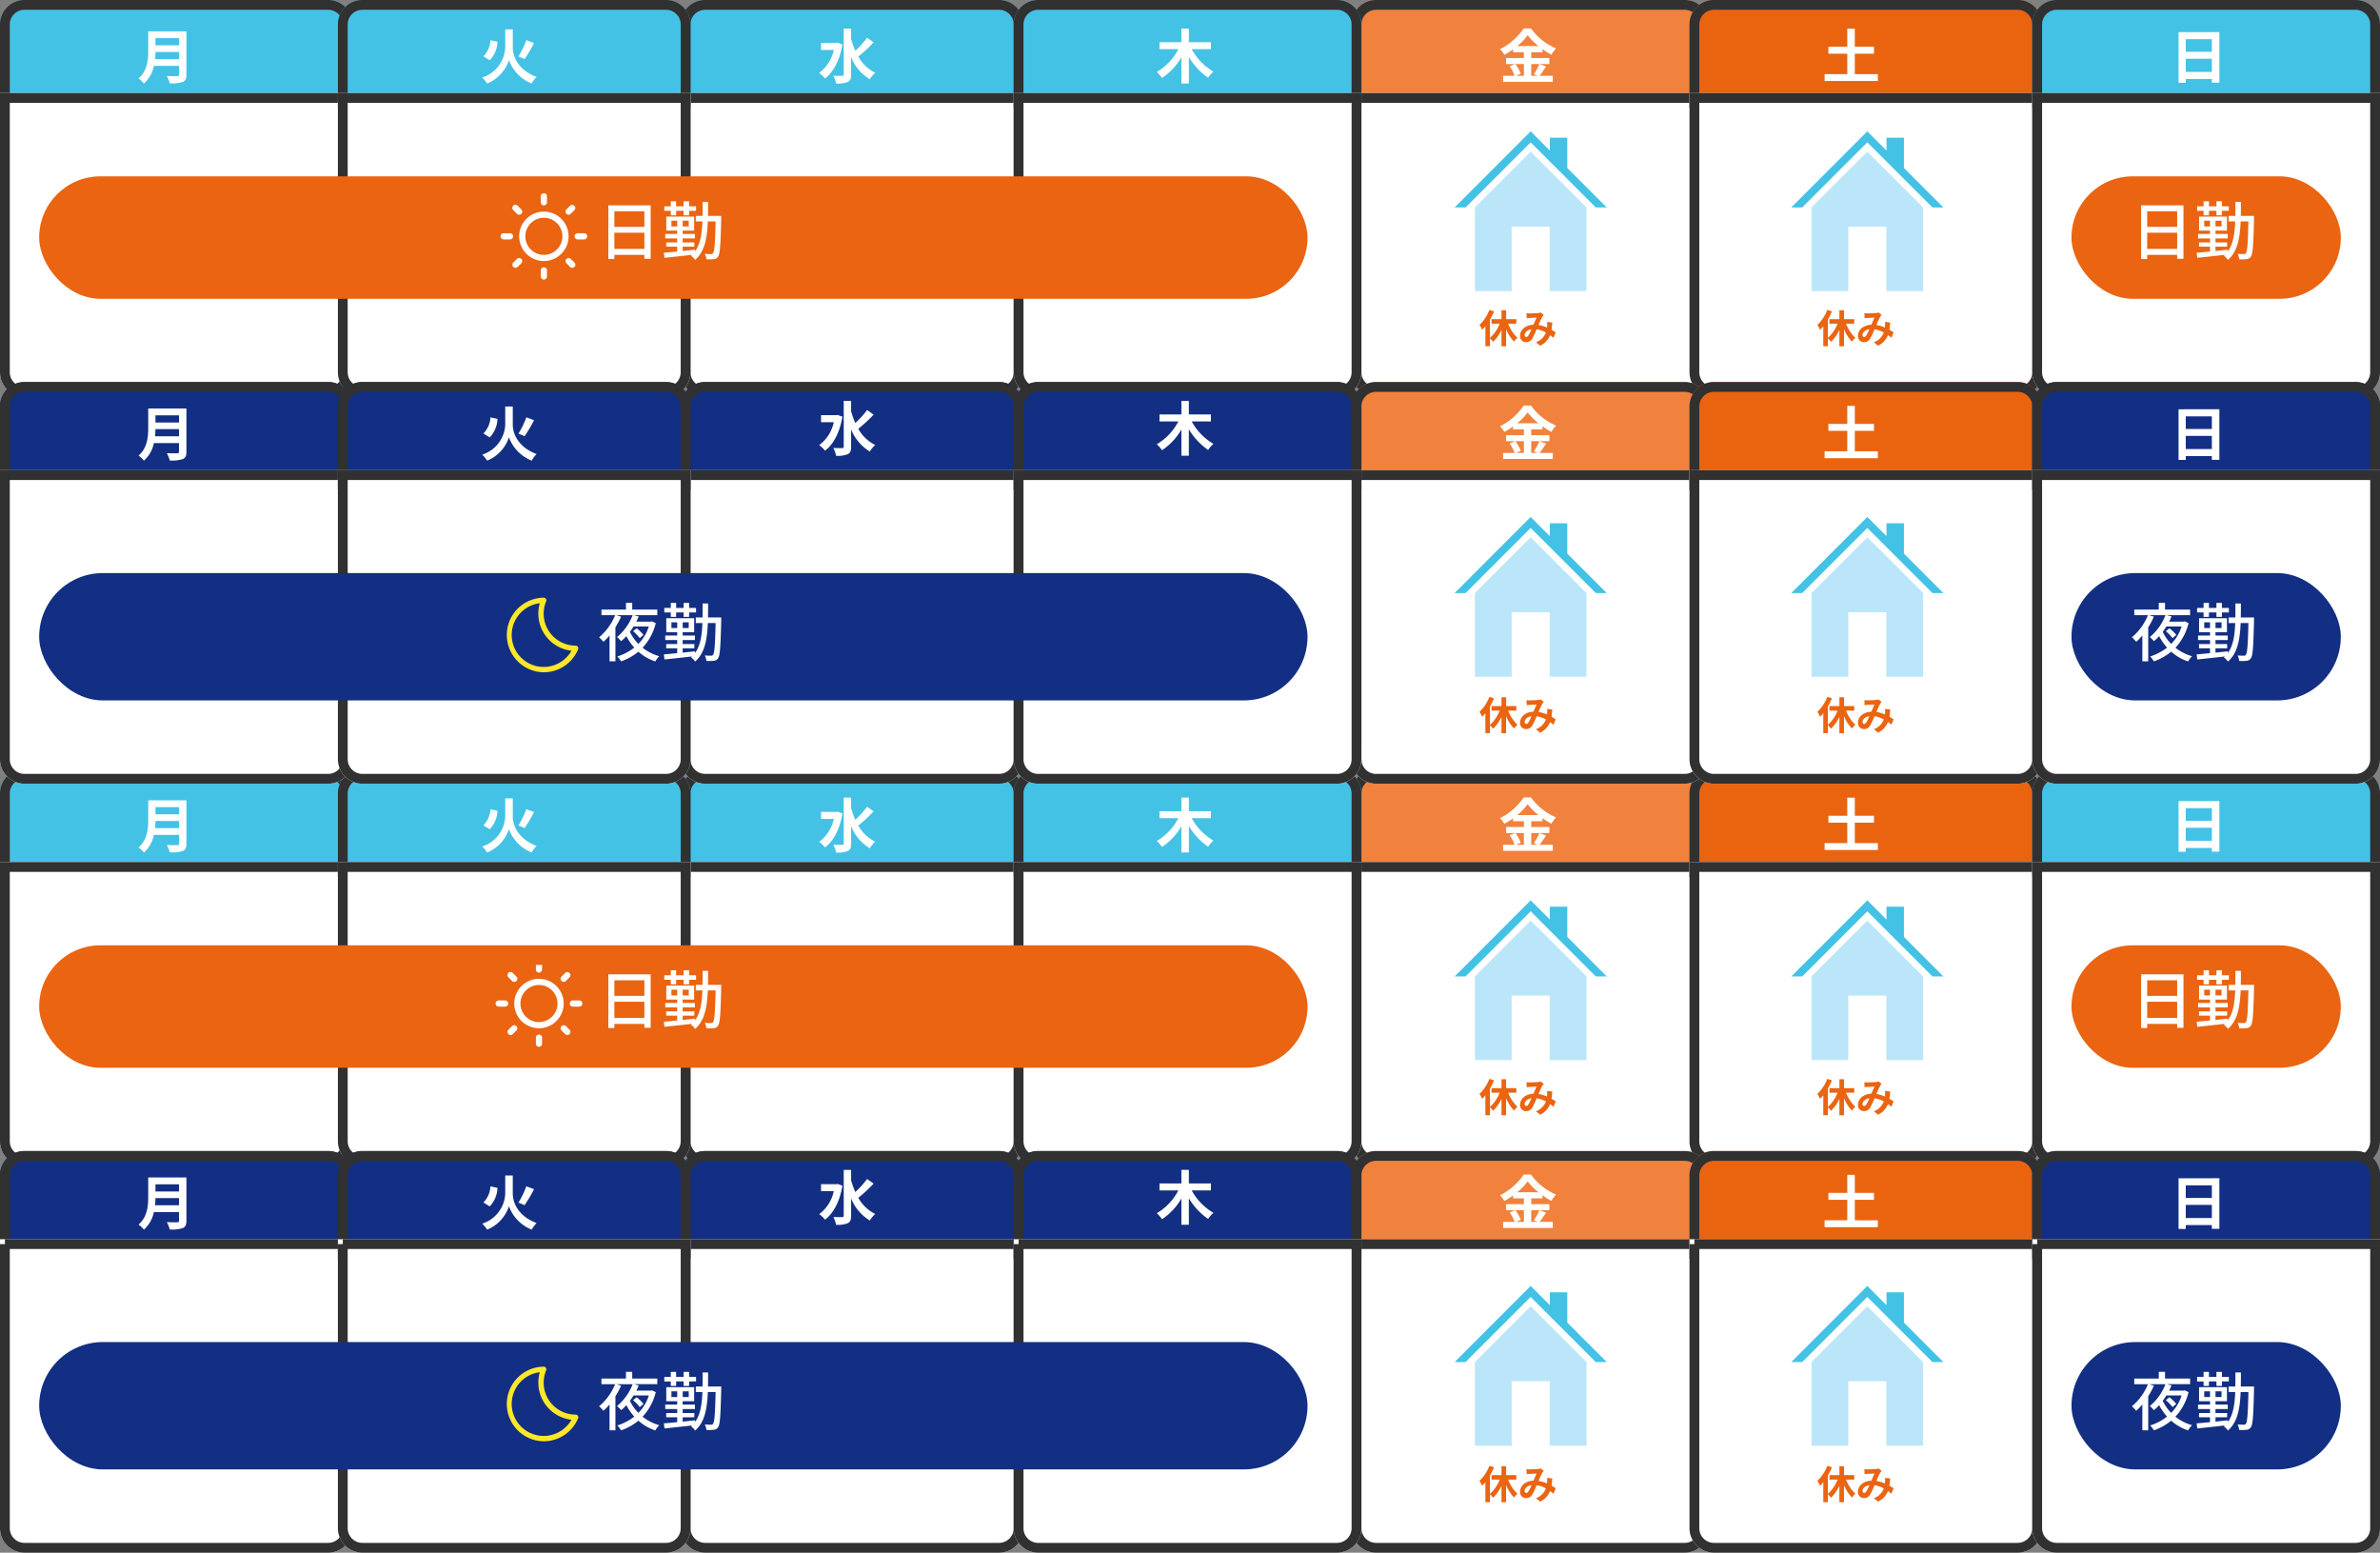 <svg xmlns="http://www.w3.org/2000/svg" width="486" height="317"><rect width="100%" height="100%" fill="#808080" stroke="none"/><defs><clipPath id="a"><path data-name="長方形 7292" fill="#ffe729" d="M0 0h14.688v15.233H0z"/></clipPath><clipPath id="b"><path data-name="長方形 7298" transform="translate(-.117 .234)" fill="#fff" d="M0 0h18v18H0z"/></clipPath><clipPath id="c"><path data-name="長方形 7299" transform="translate(-.117 .44)" fill="#fff" d="M0 0h18v17H0z"/></clipPath></defs><g data-name="グループ 14034"><g data-name="グループ 13885"><g data-name="グループ 13870"><g data-name="グループ 13867"><g data-name="グループ 13844" stroke="#313131" stroke-width="2"><g data-name="長方形 7289" fill="#f1823d"><path d="M281 0h63a5 5 0 015 5v17h-73V5a5 5 0 015-5z" stroke="none"/><path d="M281 1h63a4 4 0 014 4v16h0-71 0V5a4 4 0 014-4z" fill="none"/></g><g data-name="長方形 7290" fill="#fff"><path d="M276 19h73v57a5 5 0 01-5 5h-63a5 5 0 01-5-5V19z" stroke="none"/><path d="M277 20h71v56a4 4 0 01-4 4h-63a4 4 0 01-4-4V20h0z" fill="none"/></g></g><path data-name="パス 39794" d="M311.184 13.072v2.4h-1.62l.984-.42a8.1 8.1 0 00-1.1-1.98zm-1.356-3.66a12.518 12.518 0 002.124-2.22 12.8 12.8 0 002.208 2.22zm4.524 3.66a12.464 12.464 0 01-1.14 2.076l.78.324h-1.308v-2.4h3.7v-1.224h-3.7V10.66h2.292v-.624a15.167 15.167 0 001.824 1.14 6.7 6.7 0 01.948-1.284 12.261 12.261 0 01-5.124-4.092h-1.476a12.8 12.8 0 01-4.848 4.236 5.594 5.594 0 01.888 1.152 15.336 15.336 0 001.788-1.116v.588h2.208v1.188h-3.648v1.224h1.836l-1.092.468a8.245 8.245 0 011 1.932h-2.344V16.7h10.152v-1.228h-2.712c.42-.5.888-1.236 1.344-1.9z" fill="#fff"/><g data-name="グループ 13860"><path data-name="パス 39795" d="M309.64 66.088v-.928h-2.088v-1.808h-.944v1.808h-2.032v.928h1.656a7.591 7.591 0 01-1.976 2.9v-3.732a12.623 12.623 0 00.824-1.688l-.944-.3a8.208 8.208 0 01-2.024 3.068 6.908 6.908 0 01.552 1 7.251 7.251 0 00.656-.72v4.064h.936v-1.6a5.276 5.276 0 01.648.7 8.129 8.129 0 001.7-2.424V70.7h.944v-3.5a8.178 8.178 0 001.62 2.544 3.391 3.391 0 01.712-.76 7.825 7.825 0 01-1.912-2.9zm2.072-2.144l.04 1.032c.208-.032.488-.056.648-.064.368-.024 1.056-.048 1.376-.064-.184.376-.416.92-.64 1.448-1.608.072-2.736 1.016-2.736 2.256a1.2 1.2 0 001.232 1.3 1.394 1.394 0 001.248-.7 15.725 15.725 0 00.9-1.92 5.547 5.547 0 011.9.648 3.446 3.446 0 01-2.032 2l.848.7a4 4 0 002.032-2.168 8.341 8.341 0 01.688.56l.464-1.112c-.232-.16-.52-.344-.856-.536a12.992 12.992 0 00.152-1.48l-1.048-.12a5.269 5.269 0 010 .872l-.024.272a7.2 7.2 0 00-1.736-.512 17.045 17.045 0 01.8-1.72 1.928 1.928 0 01.272-.336l-.64-.5a1.719 1.719 0 01-.544.112c-.376.032-1.224.072-1.68.072-.176 0-.448-.016-.664-.04zm-.376 4.456c0-.5.5-1.048 1.4-1.184a8.959 8.959 0 01-.648 1.3c-.144.2-.256.28-.416.28-.184.004-.336-.132-.336-.396z" fill="#ea6411"/><g data-name="グループ 7439"><path data-name="パス 395" d="M301.174 42.349v17.089h7.516V46.266h7.754v13.173h7.516v-17.09l-11.391-11.392z" fill="#bbe6f9"/><path data-name="パス 396" d="M327.928 42.18l-7.883-7.888v-6.188h-3.56v2.628l-2.8-2.8-1.119-1.119-1.119 1.119-14.239 14.248-.17.169h2.238l13.292-13.292 3.916 3.916 1.543 1.543 7.833 7.832h2.239z" fill="#44c2e6"/></g></g></g><g data-name="グループ 13868"><g data-name="グループ 13845" stroke="#313131" stroke-width="2"><g data-name="長方形 7289" fill="#ea6410"><path d="M350 0h62a5 5 0 015 5v17h-72V5a5 5 0 015-5z" stroke="none"/><path d="M350 1h62a4 4 0 014 4v16h0-70 0V5a4 4 0 014-4z" fill="none"/></g><g data-name="長方形 7290" fill="#fff"><path d="M345 19h72v57a5 5 0 01-5 5h-62a5 5 0 01-5-5V19z" stroke="none"/><path d="M346 20h70v56a4 4 0 01-4 4h-62a4 4 0 01-4-4V20h0z" fill="none"/></g></g><path data-name="パス 39792" d="M378.756 15.136V10.96h3.912V9.544h-3.912V5.86h-1.536v3.684h-3.852v1.416h3.852v4.176h-4.632v1.404h10.872v-1.4z" fill="#fff"/><g data-name="グループ 13861"><path data-name="パス 39793" d="M378.64 66.088v-.928h-2.088v-1.808h-.944v1.808h-2.032v.928h1.656a7.591 7.591 0 01-1.976 2.9v-3.732a12.623 12.623 0 00.824-1.688l-.944-.3a8.208 8.208 0 01-2.024 3.068 6.908 6.908 0 01.552 1 7.251 7.251 0 00.656-.72v4.064h.936v-1.6a5.276 5.276 0 01.648.7 8.129 8.129 0 001.7-2.424V70.7h.944v-3.5a8.178 8.178 0 001.62 2.544 3.391 3.391 0 01.712-.76 7.825 7.825 0 01-1.912-2.9zm2.072-2.144l.04 1.032c.208-.032.488-.056.648-.064.368-.024 1.056-.048 1.376-.064-.184.376-.416.92-.64 1.448-1.608.072-2.736 1.016-2.736 2.256a1.2 1.2 0 001.232 1.3 1.394 1.394 0 001.248-.7 15.725 15.725 0 00.9-1.92 5.547 5.547 0 011.9.648 3.446 3.446 0 01-2.032 2l.848.7a4 4 0 002.032-2.168 8.341 8.341 0 01.688.56l.464-1.112c-.232-.16-.52-.344-.856-.536a12.992 12.992 0 00.152-1.48l-1.048-.12a5.269 5.269 0 010 .872l-.024.272a7.2 7.2 0 00-1.736-.512 17.045 17.045 0 01.8-1.72 1.928 1.928 0 01.272-.336l-.64-.5a1.719 1.719 0 01-.544.112c-.376.032-1.224.072-1.68.072-.176 0-.448-.016-.664-.04zm-.376 4.456c0-.5.5-1.048 1.4-1.184a8.959 8.959 0 01-.648 1.3c-.144.2-.256.28-.416.28-.184.004-.336-.132-.336-.396z" fill="#ea6411"/><g data-name="グループ 13847"><path data-name="パス 395" d="M369.916 42.349v17.089h7.516V46.266h7.754v13.173h7.516v-17.09l-11.391-11.392z" fill="#bbe6f9"/><path data-name="パス 396" d="M396.67 42.18l-7.883-7.888v-6.188h-3.56v2.628l-2.8-2.8-1.119-1.119-1.119 1.119L365.95 42.18l-.17.169h2.238l13.292-13.292 3.916 3.916 1.543 1.543 7.833 7.832h2.239z" fill="#44c2e6"/></g></g></g><g data-name="グループ 13869"><g data-name="グループ 13846" stroke="#313131" stroke-width="2"><g data-name="長方形 7289" fill="#44c2e6"><path d="M419.999 0h61a5 5 0 015 5v17h-71V5a5 5 0 015-5z" stroke="none"/><path d="M419.999 1h61a4 4 0 014 4v16h0-69 0V5a4 4 0 014-4z" fill="none"/></g><g data-name="長方形 7290" fill="#fff"><path d="M414.999 19h71v57a5 5 0 01-5 5h-61a5 5 0 01-5-5V19z" stroke="none"/><path d="M415.999 20h69v56a4 4 0 01-4 4h-61a4 4 0 01-4-4V20h0z" fill="none"/></g></g><path data-name="パス 39791" d="M446.336 14.68v-2.688h5.328v2.688zM451.664 8v2.58h-5.328V8zm-6.8-1.44V16.9h1.472v-.78h5.328v.756h1.536V6.556z" fill="#fff"/></g></g><g data-name="グループ 13871"><g data-name="グループ 13865"><g data-name="グループ 13842" stroke="#313131" stroke-width="2"><g data-name="長方形 7289" fill="#44c2e6"><path d="M144 0h60a5 5 0 015 5v17h-70V5a5 5 0 015-5z" stroke="none"/><path d="M144 1h60a4 4 0 014 4v16h0-68 0V5a4 4 0 014-4z" fill="none"/></g><g data-name="長方形 7290" fill="#fff"><path d="M139 19h70v57a5 5 0 01-5 5h-60a5 5 0 01-5-5V19z" stroke="none"/><path d="M140 20h68v56a4 4 0 01-4 4h-60a4 4 0 01-4-4V20h0z" fill="none"/></g></g><path data-name="パス 39790" d="M171.056 8.716l-.264.048h-3.132V10.2h2.6a7.86 7.86 0 01-2.984 4.684 5.573 5.573 0 011.188 1.128c1.692-1.248 3.012-3.684 3.564-6.936zm6.012-1.008a19.76 19.76 0 01-2.412 2.664 15.931 15.931 0 01-.856-2.412V5.848h-1.508V15.2c0 .2-.084.288-.324.288s-1.008.012-1.8-.028a5.637 5.637 0 01.564 1.6 5.618 5.618 0 002.388-.328c.492-.24.68-.672.68-1.532v-3.54a9.246 9.246 0 003.82 4.52 5.991 5.991 0 011.1-1.332 8.036 8.036 0 01-3.456-3.3 30.152 30.152 0 003.132-2.9z" fill="#fff"/></g><g data-name="グループ 13866"><g data-name="グループ 13843" stroke="#313131" stroke-width="2"><g data-name="長方形 7289" fill="#44c2e6"><path d="M212 0h61a5 5 0 015 5v17h-71V5a5 5 0 015-5z" stroke="none"/><path d="M212 1h61a4 4 0 014 4v16h0-69 0V5a4 4 0 014-4z" fill="none"/></g><g data-name="長方形 7290" fill="#fff"><path d="M207 19h71v57a5 5 0 01-5 5h-61a5 5 0 01-5-5V19z" stroke="none"/><path d="M208 20h69v56a4 4 0 01-4 4h-61a4 4 0 01-4-4V20h0z" fill="none"/></g></g><path data-name="パス 39789" d="M247.268 10.036V8.62h-4.5V5.836h-1.524V8.62h-4.476v1.416h3.852a11.458 11.458 0 01-4.4 4.656 7.372 7.372 0 011.064 1.224 12.678 12.678 0 003.96-4.224v5.352h1.524v-5.412a13.311 13.311 0 003.948 4.236 5.6 5.6 0 011.068-1.248 11.908 11.908 0 01-4.44-4.584z" fill="#fff"/></g><g data-name="グループ 13863"><g data-name="グループ 13840" stroke="#313131" stroke-width="2"><g data-name="長方形 7289" fill="#44c2e6"><path d="M5 0h62a5 5 0 015 5v17H0V5a5 5 0 015-5z" stroke="none"/><path d="M5 1h62a4 4 0 014 4v16h0H1h0V5a4 4 0 014-4z" fill="none"/></g><g data-name="長方形 7290" fill="#fff"><path d="M0 19h72v57a5 5 0 01-5 5H5a5 5 0 01-5-5V19z" stroke="none"/><path d="M1 20h70v56a4 4 0 01-4 4H5a4 4 0 01-4-4V20h0z" fill="none"/></g></g><path data-name="パス 39788" d="M31.66 12.076c.048-.5.072-1.008.084-1.464h4.812v1.464zm4.9-4.284v1.464h-4.816V7.792zM38.068 6.4h-7.8v3.948c0 1.824-.168 4.116-1.98 5.664a5.636 5.636 0 011.1 1.032 6.455 6.455 0 002.032-3.588h5.136V15.2c0 .252-.1.348-.384.348-.264 0-1.272.012-2.112-.036a6.126 6.126 0 01.6 1.5 7.26 7.26 0 002.652-.28c.552-.24.756-.648.756-1.512z" fill="#fff"/></g><g data-name="グループ 13864"><g data-name="グループ 13841" stroke="#313131" stroke-width="2"><g data-name="長方形 7289" fill="#44c2e6"><path d="M74 0h62a5 5 0 015 5v17H69V5a5 5 0 015-5z" stroke="none"/><path d="M74 1h62a4 4 0 014 4v16h0-70 0V5a4 4 0 014-4z" fill="none"/></g><g data-name="長方形 7290" fill="#fff"><path d="M69 19h72v57a5 5 0 01-5 5H74a5 5 0 01-5-5V19z" stroke="none"/><path d="M70 20h70v56a4 4 0 01-4 4H74a4 4 0 01-4-4V20h0z" fill="none"/></g></g><path data-name="パス 39787" d="M104.708 6h-1.536v3.744a6.737 6.737 0 01-4.704 6.076 7.273 7.273 0 011.008 1.224 7.775 7.775 0 004.452-4.764 8.15 8.15 0 004.644 4.764 6.2 6.2 0 011-1.344c-3.732-1.38-4.86-4.14-4.86-5.964zm2.772 2.2a18.111 18.111 0 01-1.608 3.324l1.248.528a28.653 28.653 0 001.932-3.264zm-7.332.012a4.957 4.957 0 01-1.44 3.288l1.292.8a5.7 5.7 0 001.584-3.78z" fill="#fff"/></g></g></g><g data-name="グループ 13913"><g data-name="グループ 13870"><g data-name="グループ 13867"><g data-name="グループ 13844" stroke="#313131" stroke-width="2"><g data-name="長方形 7289" fill="#f1823d"><path d="M281 157h63a5 5 0 015 5v17h-73v-17a5 5 0 015-5z" stroke="none"/><path d="M281 158h63a4 4 0 014 4v16h0-71 0v-16a4 4 0 014-4z" fill="none"/></g><g data-name="長方形 7290" fill="#fff"><path d="M276 176h73v57a5 5 0 01-5 5h-63a5 5 0 01-5-5v-57z" stroke="none"/><path d="M277 177h71v56a4 4 0 01-4 4h-63a4 4 0 01-4-4v-56h0z" fill="none"/></g></g><path data-name="パス 39785" d="M311.184 170.072v2.4h-1.62l.984-.42a8.1 8.1 0 00-1.1-1.98zm-1.356-3.66a12.518 12.518 0 002.124-2.22 12.8 12.8 0 002.208 2.22zm4.524 3.66a12.464 12.464 0 01-1.14 2.076l.78.324h-1.308v-2.4h3.7v-1.224h-3.7v-1.188h2.292v-.624a15.167 15.167 0 001.824 1.14 6.7 6.7 0 01.948-1.284 12.261 12.261 0 01-5.124-4.092h-1.476a12.8 12.8 0 01-4.848 4.236 5.594 5.594 0 01.888 1.152 15.336 15.336 0 001.788-1.116v.588h2.208v1.188h-3.648v1.224h1.836l-1.092.468a8.245 8.245 0 011 1.932h-2.344v1.228h10.152v-1.228h-2.712c.42-.5.888-1.236 1.344-1.9z" fill="#fff"/><g data-name="グループ 13860"><path data-name="パス 39786" d="M309.64 223.088v-.928h-2.088v-1.808h-.944v1.808h-2.032v.928h1.656a7.591 7.591 0 01-1.976 2.9v-3.732a12.623 12.623 0 00.824-1.688l-.944-.3a8.208 8.208 0 01-2.024 3.068 6.908 6.908 0 01.552 1 7.251 7.251 0 00.656-.72v4.064h.936v-1.6a5.276 5.276 0 01.648.7 8.129 8.129 0 001.7-2.424v3.344h.944v-3.5a8.178 8.178 0 001.62 2.544 3.391 3.391 0 01.712-.76 7.825 7.825 0 01-1.912-2.9zm2.072-2.144l.04 1.032c.208-.032.488-.056.648-.064.368-.024 1.056-.048 1.376-.064-.184.376-.416.92-.64 1.448-1.608.072-2.736 1.016-2.736 2.256a1.2 1.2 0 001.232 1.3 1.394 1.394 0 001.248-.7 15.725 15.725 0 00.9-1.92 5.547 5.547 0 011.9.648 3.446 3.446 0 01-2.032 2l.848.7a4 4 0 002.032-2.168 8.341 8.341 0 01.688.56l.464-1.112c-.232-.16-.52-.344-.856-.536a12.992 12.992 0 00.152-1.48l-1.048-.12a5.269 5.269 0 010 .872l-.024.272a7.2 7.2 0 00-1.736-.512 17.045 17.045 0 01.8-1.72 1.928 1.928 0 01.272-.336l-.64-.5a1.719 1.719 0 01-.544.112c-.376.032-1.224.072-1.68.072-.176 0-.448-.016-.664-.04zm-.376 4.456c0-.5.5-1.048 1.4-1.184a8.959 8.959 0 01-.648 1.3c-.144.2-.256.28-.416.28-.184.004-.336-.132-.336-.396z" fill="#ea6411"/><g data-name="グループ 7439"><path data-name="パス 395" d="M301.174 199.349v17.089h7.516v-13.172h7.754v13.173h7.516v-17.09l-11.391-11.392z" fill="#bbe6f9"/><path data-name="パス 396" d="M327.928 199.18l-7.883-7.888v-6.188h-3.56v2.628l-2.8-2.8-1.119-1.119-1.119 1.119-14.239 14.248-.17.169h2.238l13.292-13.292 3.916 3.916 1.543 1.543 7.833 7.832h2.239z" fill="#44c2e6"/></g></g></g><g data-name="グループ 13868"><g data-name="グループ 13845" stroke="#313131" stroke-width="2"><g data-name="長方形 7289" fill="#ea6410"><path d="M350 157h62a5 5 0 015 5v17h-72v-17a5 5 0 015-5z" stroke="none"/><path d="M350 158h62a4 4 0 014 4v16h0-70 0v-16a4 4 0 014-4z" fill="none"/></g><g data-name="長方形 7290" fill="#fff"><path d="M345 176h72v57a5 5 0 01-5 5h-62a5 5 0 01-5-5v-57z" stroke="none"/><path d="M346 177h70v56a4 4 0 01-4 4h-62a4 4 0 01-4-4v-56h0z" fill="none"/></g></g><path data-name="パス 39783" d="M378.756 172.136v-4.176h3.912v-1.416h-3.912v-3.684h-1.536v3.684h-3.852v1.416h3.852v4.176h-4.632v1.404h10.872v-1.4z" fill="#fff"/><g data-name="グループ 13861"><path data-name="パス 39784" d="M378.64 223.088v-.928h-2.088v-1.808h-.944v1.808h-2.032v.928h1.656a7.591 7.591 0 01-1.976 2.9v-3.732a12.623 12.623 0 00.824-1.688l-.944-.3a8.208 8.208 0 01-2.024 3.068 6.908 6.908 0 01.552 1 7.251 7.251 0 00.656-.72v4.064h.936v-1.6a5.276 5.276 0 01.648.7 8.129 8.129 0 001.7-2.424v3.344h.944v-3.5a8.178 8.178 0 001.62 2.544 3.391 3.391 0 01.712-.76 7.825 7.825 0 01-1.912-2.9zm2.072-2.144l.04 1.032c.208-.032.488-.056.648-.064.368-.024 1.056-.048 1.376-.064-.184.376-.416.92-.64 1.448-1.608.072-2.736 1.016-2.736 2.256a1.2 1.2 0 001.232 1.3 1.394 1.394 0 001.248-.7 15.725 15.725 0 00.9-1.92 5.547 5.547 0 011.9.648 3.446 3.446 0 01-2.032 2l.848.7a4 4 0 002.032-2.168 8.341 8.341 0 01.688.56l.464-1.112c-.232-.16-.52-.344-.856-.536a12.992 12.992 0 00.152-1.48l-1.048-.12a5.269 5.269 0 010 .872l-.024.272a7.2 7.2 0 00-1.736-.512 17.045 17.045 0 01.8-1.72 1.928 1.928 0 01.272-.336l-.64-.5a1.719 1.719 0 01-.544.112c-.376.032-1.224.072-1.68.072-.176 0-.448-.016-.664-.04zm-.376 4.456c0-.5.5-1.048 1.4-1.184a8.959 8.959 0 01-.648 1.3c-.144.2-.256.28-.416.28-.184.004-.336-.132-.336-.396z" fill="#ea6411"/><g data-name="グループ 13847"><path data-name="パス 395" d="M369.916 199.349v17.089h7.516v-13.172h7.754v13.173h7.516v-17.09l-11.391-11.392z" fill="#bbe6f9"/><path data-name="パス 396" d="M396.67 199.18l-7.883-7.888v-6.188h-3.56v2.628l-2.8-2.8-1.119-1.119-1.119 1.119-14.239 14.248-.17.169h2.238l13.292-13.292 3.916 3.916 1.543 1.543 7.833 7.832h2.239z" fill="#44c2e6"/></g></g></g><g data-name="グループ 13869"><g data-name="グループ 13846" stroke="#313131" stroke-width="2"><g data-name="長方形 7289" fill="#44c2e6"><path d="M419.999 157h61a5 5 0 015 5v17h-71v-17a5 5 0 015-5z" stroke="none"/><path d="M419.999 158h61a4 4 0 014 4v16h0-69 0v-16a4 4 0 014-4z" fill="none"/></g><g data-name="長方形 7290" fill="#fff"><path d="M414.999 176h71v57a5 5 0 01-5 5h-61a5 5 0 01-5-5v-57z" stroke="none"/><path d="M415.999 177h69v56a4 4 0 01-4 4h-61a4 4 0 01-4-4v-56h0z" fill="none"/></g></g><path data-name="パス 39782" d="M446.336 171.68v-2.688h5.328v2.688zm5.328-6.68v2.58h-5.328V165zm-6.8-1.44v10.34h1.472v-.78h5.328v.756h1.536v-10.32z" fill="#fff"/></g></g><g data-name="グループ 13871"><g data-name="グループ 13865"><g data-name="グループ 13842" stroke="#313131" stroke-width="2"><g data-name="長方形 7289" fill="#44c2e6"><path d="M144 157h60a5 5 0 015 5v17h-70v-17a5 5 0 015-5z" stroke="none"/><path d="M144 158h60a4 4 0 014 4v16h0-68 0v-16a4 4 0 014-4z" fill="none"/></g><g data-name="長方形 7290" fill="#fff"><path d="M139 176h70v57a5 5 0 01-5 5h-60a5 5 0 01-5-5v-57z" stroke="none"/><path d="M140 177h68v56a4 4 0 01-4 4h-60a4 4 0 01-4-4v-56h0z" fill="none"/></g></g><path data-name="パス 39781" d="M171.056 165.716l-.264.048h-3.132v1.436h2.6a7.86 7.86 0 01-2.984 4.684 5.573 5.573 0 011.188 1.128c1.692-1.248 3.012-3.684 3.564-6.936zm6.012-1.008a19.76 19.76 0 01-2.412 2.664 15.931 15.931 0 01-.856-2.412v-2.112h-1.508v9.352c0 .2-.084.288-.324.288s-1.008.012-1.8-.028a5.637 5.637 0 01.564 1.6 5.618 5.618 0 002.388-.328c.492-.24.68-.672.68-1.532v-3.54a9.246 9.246 0 003.82 4.52 5.991 5.991 0 011.1-1.332 8.036 8.036 0 01-3.456-3.3 30.152 30.152 0 003.132-2.9z" fill="#fff"/></g><g data-name="グループ 13866"><g data-name="グループ 13843" stroke="#313131" stroke-width="2"><g data-name="長方形 7289" fill="#44c2e6"><path d="M212 157h61a5 5 0 015 5v17h-71v-17a5 5 0 015-5z" stroke="none"/><path d="M212 158h61a4 4 0 014 4v16h0-69 0v-16a4 4 0 014-4z" fill="none"/></g><g data-name="長方形 7290" fill="#fff"><path d="M207 176h71v57a5 5 0 01-5 5h-61a5 5 0 01-5-5v-57z" stroke="none"/><path d="M208 177h69v56a4 4 0 01-4 4h-61a4 4 0 01-4-4v-56h0z" fill="none"/></g></g><path data-name="パス 39780" d="M247.268 167.036v-1.416h-4.5v-2.784h-1.524v2.784h-4.476v1.416h3.852a11.458 11.458 0 01-4.4 4.656 7.372 7.372 0 011.064 1.224 12.678 12.678 0 003.96-4.224v5.352h1.524v-5.412a13.311 13.311 0 003.948 4.236 5.6 5.6 0 011.068-1.248 11.908 11.908 0 01-4.44-4.584z" fill="#fff"/></g><g data-name="グループ 13863"><g data-name="グループ 13840" stroke="#313131" stroke-width="2"><g data-name="長方形 7289" fill="#44c2e6"><path d="M5 157h62a5 5 0 015 5v17H0v-17a5 5 0 015-5z" stroke="none"/><path d="M5 158h62a4 4 0 014 4v16h0H1h0v-16a4 4 0 014-4z" fill="none"/></g><g data-name="長方形 7290" fill="#fff"><path d="M0 176h72v57a5 5 0 01-5 5H5a5 5 0 01-5-5v-57z" stroke="none"/><path d="M1 177h70v56a4 4 0 01-4 4H5a4 4 0 01-4-4v-56h0z" fill="none"/></g></g><path data-name="パス 39779" d="M31.66 169.076c.048-.5.072-1.008.084-1.464h4.812v1.464zm4.9-4.284v1.464h-4.816v-1.464zm1.508-1.392h-7.8v3.948c0 1.824-.168 4.116-1.98 5.664a5.636 5.636 0 011.1 1.032 6.455 6.455 0 002.032-3.588h5.136v1.744c0 .252-.1.348-.384.348-.264 0-1.272.012-2.112-.036a6.126 6.126 0 01.6 1.5 7.26 7.26 0 002.652-.28c.552-.24.756-.648.756-1.512z" fill="#fff"/></g><g data-name="グループ 13864"><g data-name="グループ 13841" stroke="#313131" stroke-width="2"><g data-name="長方形 7289" fill="#44c2e6"><path d="M74 157h62a5 5 0 015 5v17H69v-17a5 5 0 015-5z" stroke="none"/><path d="M74 158h62a4 4 0 014 4v16h0-70 0v-16a4 4 0 014-4z" fill="none"/></g><g data-name="長方形 7290" fill="#fff"><path d="M69 176h72v57a5 5 0 01-5 5H74a5 5 0 01-5-5v-57z" stroke="none"/><path d="M70 177h70v56a4 4 0 01-4 4H74a4 4 0 01-4-4v-56h0z" fill="none"/></g></g><path data-name="パス 39778" d="M104.708 163h-1.536v3.744a6.737 6.737 0 01-4.704 6.076 7.273 7.273 0 011.008 1.224 7.775 7.775 0 004.452-4.764 8.15 8.15 0 004.644 4.764 6.2 6.2 0 011-1.344c-3.732-1.38-4.86-4.14-4.86-5.964zm2.772 2.2a18.111 18.111 0 01-1.608 3.324l1.248.528a28.653 28.653 0 001.932-3.264zm-7.332.012a4.957 4.957 0 01-1.44 3.288l1.292.8a5.7 5.7 0 001.584-3.78z" fill="#fff"/></g></g></g><g data-name="グループ 13886" transform="translate(7.564 35.93)"><rect data-name="長方形 7296" width="259" height="25" rx="12.5" transform="translate(.436 .07)" fill="#ea6411"/><path data-name="パス 39777" d="M117.894 14.887v-3.3h6.123v3.3zm6.123-7.67v3.172h-6.123V7.217zm-7.358-1.222v10.959h1.235v-.845h6.123v.793h1.287V5.995zm12.753 2.028h1.092v-.91h1.532v.91h1.12v-.91h1.417V6.19h-1.417V5.163h-1.12V6.19h-1.532V5.163h-1.092V6.19h-1.326v.923h1.326zm.13 2.275v-1.17h1.183v1.17zm3.536 0h-1.235v-1.17h1.235zm6.63-2.158h-2.7c.026-.91.026-1.859.026-2.86h-1.122c0 1 0 1.963-.013 2.86h-1.378v1.13h1.352c-.1 2.561-.416 4.628-1.508 6.123v-.351l-2.522.273v-.884h2.379v-.871h-2.379v-.819h2.5v-.91h-2.5v-.676h2.34V8.283h-5.694v2.873h2.236v.676h-2.444v.91h2.444v.819h-2.249v.871h2.249v.988c-1.04.1-1.976.2-2.73.247l.13 1.04c1.495-.156 3.588-.377 5.629-.611-.065.052-.13.117-.208.182a3.265 3.265 0 01.832.858c1.95-1.69 2.457-4.394 2.6-7.865h1.586c-.1 4.485-.234 6.11-.507 6.448a.42.42 0 01-.429.221c-.221 0-.728 0-1.274-.052a2.812 2.812 0 01.325 1.118 7.752 7.752 0 001.495-.026 1.1 1.1 0 00.9-.533c.39-.546.507-2.379.637-7.748z" fill="#fff"/></g><g data-name="グループ 13887" transform="translate(422.65 35.93)"><rect data-name="長方形 7297" width="55" height="25" rx="12.5" transform="translate(.351 .07)" fill="#ea6411"/><path data-name="パス 39776" d="M15.809 14.887v-3.3h6.123v3.3zm6.123-7.67v3.172h-6.123V7.217zm-7.358-1.222v10.959h1.235v-.845h6.123v.793h1.287V5.995zm12.753 2.028h1.092v-.91h1.532v.91h1.12v-.91h1.417V6.19h-1.417V5.163h-1.12V6.19h-1.532V5.163h-1.092V6.19h-1.326v.923h1.326zm.13 2.275v-1.17h1.183v1.17zm3.536 0h-1.235v-1.17h1.235zm6.63-2.158h-2.7c.026-.91.026-1.859.026-2.86h-1.122c0 1 0 1.963-.013 2.86h-1.378v1.13h1.352c-.1 2.561-.416 4.628-1.508 6.123v-.351l-2.522.273v-.884h2.379v-.871h-2.379v-.819h2.5v-.91h-2.5v-.676h2.34V8.283h-5.694v2.873h2.236v.676h-2.444v.91h2.444v.819h-2.249v.871h2.249v.988c-1.04.1-1.976.2-2.73.247l.13 1.04c1.495-.156 3.588-.377 5.629-.611-.065.052-.13.117-.208.182a3.265 3.265 0 01.832.858c1.95-1.69 2.457-4.394 2.6-7.865h1.586c-.1 4.485-.234 6.11-.507 6.448a.42.42 0 01-.429.221c-.221 0-.728 0-1.274-.052a2.812 2.812 0 01.325 1.118 7.752 7.752 0 001.495-.026 1.1 1.1 0 00.9-.533c.39-.546.507-2.379.637-7.748z" fill="#fff"/></g><g data-name="グループ 13914" transform="translate(422.65 192.93)"><rect data-name="長方形 7297" width="55" height="25" rx="12.5" transform="translate(.351 .07)" fill="#ea6411"/><path data-name="パス 39775" d="M15.809 14.887v-3.3h6.123v3.3zm6.123-7.67v3.172h-6.123V7.217zm-7.358-1.222v10.959h1.235v-.845h6.123v.793h1.287V5.995zm12.753 2.028h1.092v-.91h1.532v.91h1.12v-.91h1.417V6.19h-1.417V5.163h-1.12V6.19h-1.532V5.163h-1.092V6.19h-1.326v.923h1.326zm.13 2.275v-1.17h1.183v1.17zm3.536 0h-1.235v-1.17h1.235zm6.63-2.158h-2.7c.026-.91.026-1.859.026-2.86h-1.122c0 1 0 1.963-.013 2.86h-1.378v1.13h1.352c-.1 2.561-.416 4.628-1.508 6.123v-.351l-2.522.273v-.884h2.379v-.871h-2.379v-.819h2.5v-.91h-2.5v-.676h2.34V8.283h-5.694v2.873h2.236v.676h-2.444v.91h2.444v.819h-2.249v.871h2.249v.988c-1.04.1-1.976.2-2.73.247l.13 1.04c1.495-.156 3.588-.377 5.629-.611-.065.052-.13.117-.208.182a3.265 3.265 0 01.832.858c1.95-1.69 2.457-4.394 2.6-7.865h1.586c-.1 4.485-.234 6.11-.507 6.448a.42.42 0 01-.429.221c-.221 0-.728 0-1.274-.052a2.812 2.812 0 01.325 1.118 7.752 7.752 0 001.495-.026 1.1 1.1 0 00.9-.533c.39-.546.507-2.379.637-7.748z" fill="#fff"/></g><g data-name="グループ 13907"><g data-name="グループ 13897"><g data-name="グループ 13870"><g data-name="グループ 13867"><g data-name="グループ 13844" stroke="#313131" stroke-width="2"><g data-name="長方形 7289" fill="#f1823d"><path d="M281 78h63a5 5 0 015 5v17h-73V83a5 5 0 015-5z" stroke="none"/><path d="M281 79h63a4 4 0 014 4v16h0-71 0V83a4 4 0 014-4z" fill="none"/></g><g data-name="長方形 7290" fill="#fff"><path d="M276 96h73v59a5 5 0 01-5 5h-63a5 5 0 01-5-5V96z" stroke="none"/><path d="M277 97h71v58a4 4 0 01-4 4h-63a4 4 0 01-4-4V97h0z" fill="none"/></g></g><path data-name="パス 39773" d="M311.184 90.072v2.4h-1.62l.984-.42a8.1 8.1 0 00-1.1-1.98zm-1.356-3.66a12.518 12.518 0 002.124-2.22 12.8 12.8 0 002.208 2.22zm4.524 3.66a12.464 12.464 0 01-1.14 2.076l.78.324h-1.308v-2.4h3.7v-1.224h-3.7V87.66h2.292v-.624a15.167 15.167 0 001.824 1.14 6.7 6.7 0 01.948-1.284 12.261 12.261 0 01-5.124-4.092h-1.476a12.8 12.8 0 01-4.848 4.236 5.594 5.594 0 01.888 1.152 15.336 15.336 0 001.788-1.116v.588h2.208v1.188h-3.648v1.224h1.836l-1.092.468a8.245 8.245 0 011 1.932h-2.344V93.7h10.152v-1.228h-2.712c.42-.5.888-1.236 1.344-1.9z" fill="#fff"/><g data-name="グループ 13860"><path data-name="パス 39774" d="M309.64 145.088v-.928h-2.088v-1.808h-.944v1.808h-2.032v.928h1.656a7.591 7.591 0 01-1.976 2.9v-3.732a12.623 12.623 0 00.824-1.688l-.944-.3a8.208 8.208 0 01-2.024 3.068 6.908 6.908 0 01.552 1 7.251 7.251 0 00.656-.72v4.064h.936v-1.6a5.276 5.276 0 01.648.7 8.129 8.129 0 001.7-2.424v3.344h.944v-3.5a8.178 8.178 0 001.62 2.544 3.391 3.391 0 01.712-.76 7.825 7.825 0 01-1.912-2.9zm2.072-2.144l.04 1.032c.208-.032.488-.056.648-.064.368-.024 1.056-.048 1.376-.064-.184.376-.416.92-.64 1.448-1.608.072-2.736 1.016-2.736 2.256a1.2 1.2 0 001.232 1.3 1.394 1.394 0 001.248-.7 15.725 15.725 0 00.9-1.92 5.547 5.547 0 011.9.648 3.446 3.446 0 01-2.032 2l.848.7a4 4 0 002.032-2.168 8.341 8.341 0 01.688.56l.464-1.112c-.232-.16-.52-.344-.856-.536a12.992 12.992 0 00.152-1.48l-1.048-.12a5.269 5.269 0 010 .872l-.024.272a7.2 7.2 0 00-1.736-.512 17.045 17.045 0 01.8-1.72 1.928 1.928 0 01.272-.336l-.64-.5a1.719 1.719 0 01-.544.112c-.376.032-1.224.072-1.68.072-.176 0-.448-.016-.664-.04zm-.376 4.456c0-.5.5-1.048 1.4-1.184a8.959 8.959 0 01-.648 1.3c-.144.2-.256.28-.416.28-.184.004-.336-.132-.336-.396z" fill="#ea6411"/><g data-name="グループ 7439"><path data-name="パス 395" d="M301.174 121.079v17.089h7.516v-13.172h7.754v13.173h7.516v-17.09l-11.391-11.392z" fill="#bbe6f9"/><path data-name="パス 396" d="M327.928 120.91l-7.883-7.888v-6.188h-3.56v2.628l-2.8-2.8-1.119-1.119-1.119 1.119-14.239 14.248-.17.169h2.238l13.292-13.292 3.916 3.916 1.543 1.543 7.833 7.832h2.239z" fill="#44c2e6"/></g></g></g><g data-name="グループ 13868"><g data-name="グループ 13845" stroke="#313131" stroke-width="2"><g data-name="長方形 7289" fill="#ea6410"><path d="M350 78h62a5 5 0 015 5v17h-72V83a5 5 0 015-5z" stroke="none"/><path d="M350 79h62a4 4 0 014 4v16h0-70 0V83a4 4 0 014-4z" fill="none"/></g><g data-name="長方形 7290" fill="#fff"><path d="M345 96h72v59a5 5 0 01-5 5h-62a5 5 0 01-5-5V96z" stroke="none"/><path d="M346 97h70v58a4 4 0 01-4 4h-62a4 4 0 01-4-4V97h0z" fill="none"/></g></g><path data-name="パス 39771" d="M378.756 92.136V87.96h3.912v-1.416h-3.912V82.86h-1.536v3.684h-3.852v1.416h3.852v4.176h-4.632v1.404h10.872v-1.4z" fill="#fff"/><g data-name="グループ 13861"><path data-name="パス 39772" d="M378.64 145.088v-.928h-2.088v-1.808h-.944v1.808h-2.032v.928h1.656a7.591 7.591 0 01-1.976 2.9v-3.732a12.623 12.623 0 00.824-1.688l-.944-.3a8.208 8.208 0 01-2.024 3.068 6.908 6.908 0 01.552 1 7.251 7.251 0 00.656-.72v4.064h.936v-1.6a5.276 5.276 0 01.648.7 8.129 8.129 0 001.7-2.424v3.344h.944v-3.5a8.178 8.178 0 001.62 2.544 3.391 3.391 0 01.712-.76 7.825 7.825 0 01-1.912-2.9zm2.072-2.144l.04 1.032c.208-.032.488-.056.648-.064.368-.024 1.056-.048 1.376-.064-.184.376-.416.92-.64 1.448-1.608.072-2.736 1.016-2.736 2.256a1.2 1.2 0 001.232 1.3 1.394 1.394 0 001.248-.7 15.725 15.725 0 00.9-1.92 5.547 5.547 0 011.9.648 3.446 3.446 0 01-2.032 2l.848.7a4 4 0 002.032-2.168 8.341 8.341 0 01.688.56l.464-1.112c-.232-.16-.52-.344-.856-.536a12.992 12.992 0 00.152-1.48l-1.048-.12a5.269 5.269 0 010 .872l-.024.272a7.2 7.2 0 00-1.736-.512 17.045 17.045 0 01.8-1.72 1.928 1.928 0 01.272-.336l-.64-.5a1.719 1.719 0 01-.544.112c-.376.032-1.224.072-1.68.072-.176 0-.448-.016-.664-.04zm-.376 4.456c0-.5.5-1.048 1.4-1.184a8.959 8.959 0 01-.648 1.3c-.144.2-.256.28-.416.28-.184.004-.336-.132-.336-.396z" fill="#ea6411"/><g data-name="グループ 13847"><path data-name="パス 395" d="M369.916 121.079v17.089h7.516v-13.172h7.754v13.173h7.516v-17.09l-11.391-11.392z" fill="#bbe6f9"/><path data-name="パス 396" d="M396.67 120.91l-7.883-7.888v-6.188h-3.56v2.628l-2.8-2.8-1.119-1.119-1.119 1.119-14.239 14.248-.17.169h2.238l13.292-13.292 3.916 3.916 1.543 1.543 7.833 7.832h2.239z" fill="#44c2e6"/></g></g></g><g data-name="グループ 13869"><g data-name="グループ 13846" stroke="#313131" stroke-width="2"><g data-name="長方形 7289" fill="#132f83"><path d="M419.999 78h61a5 5 0 015 5v17h-71V83a5 5 0 015-5z" stroke="none"/><path d="M419.999 79h61a4 4 0 014 4v16h0-69 0V83a4 4 0 014-4z" fill="none"/></g><g data-name="長方形 7290" fill="#fff"><path d="M414.999 96h71v59a5 5 0 01-5 5h-61a5 5 0 01-5-5V96z" stroke="none"/><path d="M415.999 97h69v58a4 4 0 01-4 4h-61a4 4 0 01-4-4V97h0z" fill="none"/></g></g><path data-name="パス 39770" d="M446.336 91.68v-2.688h5.328v2.688zm5.328-6.68v2.58h-5.328V85zm-6.8-1.44V93.9h1.472v-.78h5.328v.756h1.536v-10.32z" fill="#fff"/></g></g><g data-name="グループ 13871"><g data-name="グループ 13865"><g data-name="グループ 13842" stroke="#313131" stroke-width="2"><g data-name="長方形 7289" fill="#132f83"><path d="M144 78h60a5 5 0 015 5v17h-70V83a5 5 0 015-5z" stroke="none"/><path d="M144 79h60a4 4 0 014 4v16h0-68 0V83a4 4 0 014-4z" fill="none"/></g><g data-name="長方形 7290" fill="#fff"><path d="M139 96h70v59a5 5 0 01-5 5h-60a5 5 0 01-5-5V96z" stroke="none"/><path d="M140 97h68v58a4 4 0 01-4 4h-60a4 4 0 01-4-4V97h0z" fill="none"/></g></g><path data-name="パス 39769" d="M171.056 84.716l-.264.048h-3.132V86.2h2.6a7.86 7.86 0 01-2.984 4.684 5.573 5.573 0 011.188 1.128c1.692-1.248 3.012-3.684 3.564-6.936zm6.012-1.008a19.76 19.76 0 01-2.412 2.664 15.931 15.931 0 01-.856-2.412v-2.112h-1.508V91.2c0 .2-.084.288-.324.288s-1.008.012-1.8-.028a5.637 5.637 0 01.564 1.6 5.618 5.618 0 002.388-.328c.492-.24.68-.672.68-1.532v-3.54a9.246 9.246 0 003.82 4.52 5.991 5.991 0 011.1-1.332 8.036 8.036 0 01-3.456-3.3 30.152 30.152 0 003.132-2.9z" fill="#fff"/></g><g data-name="グループ 13866"><g data-name="グループ 13843" stroke="#313131" stroke-width="2"><g data-name="長方形 7289" fill="#132f83"><path d="M212 78h61a5 5 0 015 5v17h-71V83a5 5 0 015-5z" stroke="none"/><path d="M212 79h61a4 4 0 014 4v16h0-69 0V83a4 4 0 014-4z" fill="none"/></g><g data-name="長方形 7290" fill="#fff"><path d="M207 96h71v59a5 5 0 01-5 5h-61a5 5 0 01-5-5V96z" stroke="none"/><path d="M208 97h69v58a4 4 0 01-4 4h-61a4 4 0 01-4-4V97h0z" fill="none"/></g></g><path data-name="パス 39768" d="M247.268 86.036V84.62h-4.5v-2.784h-1.524v2.784h-4.476v1.416h3.852a11.458 11.458 0 01-4.4 4.656 7.372 7.372 0 011.064 1.224 12.678 12.678 0 003.96-4.224v5.352h1.524v-5.412a13.311 13.311 0 003.948 4.236 5.6 5.6 0 011.068-1.248 11.908 11.908 0 01-4.44-4.584z" fill="#fff"/></g><g data-name="グループ 13863"><g data-name="グループ 13840" stroke="#313131" stroke-width="2"><g data-name="長方形 7289" fill="#132f83"><path d="M5 78h62a5 5 0 015 5v17H0V83a5 5 0 015-5z" stroke="none"/><path d="M5 79h62a4 4 0 014 4v16h0H1h0V83a4 4 0 014-4z" fill="none"/></g><g data-name="長方形 7290" fill="#fff"><path d="M0 96h72v59a5 5 0 01-5 5H5a5 5 0 01-5-5V96z" stroke="none"/><path d="M1 97h70v58a4 4 0 01-4 4H5a4 4 0 01-4-4V97h0z" fill="none"/></g></g><path data-name="パス 39767" d="M31.66 89.076c.048-.5.072-1.008.084-1.464h4.812v1.464zm4.9-4.284v1.464h-4.816v-1.464zm1.508-1.392h-7.8v3.948c0 1.824-.168 4.116-1.98 5.664a5.636 5.636 0 011.1 1.032 6.455 6.455 0 002.032-3.588h5.136V92.2c0 .252-.1.348-.384.348-.264 0-1.272.012-2.112-.036a6.126 6.126 0 01.6 1.5 7.26 7.26 0 002.652-.28c.552-.24.756-.648.756-1.512z" fill="#fff"/></g><g data-name="グループ 13864"><g data-name="グループ 13841" stroke="#313131" stroke-width="2"><g data-name="長方形 7289" fill="#132f83"><path d="M74 78h62a5 5 0 015 5v17H69V83a5 5 0 015-5z" stroke="none"/><path d="M74 79h62a4 4 0 014 4v16h0-70 0V83a4 4 0 014-4z" fill="none"/></g><g data-name="長方形 7290" fill="#fff"><path d="M69 96h72v59a5 5 0 01-5 5H74a5 5 0 01-5-5V96z" stroke="none"/><path d="M70 97h70v58a4 4 0 01-4 4H74a4 4 0 01-4-4V97h0z" fill="none"/></g></g><path data-name="パス 39766" d="M104.708 83h-1.536v3.744a6.737 6.737 0 01-4.704 6.076 7.273 7.273 0 011.008 1.224 7.775 7.775 0 004.452-4.764 8.15 8.15 0 004.644 4.764 6.2 6.2 0 011-1.344c-3.732-1.38-4.86-4.14-4.86-5.964zm2.772 2.2a18.111 18.111 0 01-1.608 3.324l1.248.528a28.653 28.653 0 001.932-3.264zm-7.332.012a4.957 4.957 0 01-1.44 3.288l1.292.8a5.7 5.7 0 001.584-3.78z" fill="#fff"/></g></g></g><g data-name="グループ 13899" transform="translate(422.65 117.245)"><rect data-name="長方形 7297" width="55" height="26" rx="13" transform="translate(.351 -.245)" fill="#132f83"/><path data-name="パス 39765" d="M21.751 12.387a7.372 7.372 0 00-1.4-1.352l-.728.585a8.59 8.59 0 011.36 1.417zm1.091-1.732a8.88 8.88 0 01-2.132 3.565 9.01 9.01 0 01-1.729-2.47q.39-.526.741-1.092zm.663-1.04l-.221.052h-3c.182-.351.351-.7.494-1.053l-.965-.259h4.758V7.213h-5.12V5.835h-1.276v1.378H13.17v1.142h2.795a11.585 11.585 0 01-3.276 4.513 8.286 8.286 0 01.884.923 13.3 13.3 0 001.248-1.3v5.278h1.2v-6.942a15.82 15.82 0 001.153-2.172l-.975-.3h3.341a10.793 10.793 0 01-3.2 4.472 5.686 5.686 0 01.845.832 8.789 8.789 0 001.066-1.025 11.389 11.389 0 001.625 2.34 11.04 11.04 0 01-3.469 1.807 4.452 4.452 0 01.767 1 11.548 11.548 0 003.536-1.975 9.831 9.831 0 003.458 1.989 4.345 4.345 0 01.806-1.066A9.806 9.806 0 0121.568 15a11.277 11.277 0 002.691-5.018zm3.822-.91h1.092v-.91h1.532v.91h1.12v-.91h1.417v-.92h-1.417V5.848h-1.12v1.027h-1.532V5.848h-1.092v1.027h-1.326v.923h1.326zm.13 2.275V9.81h1.183v1.17zm3.536 0h-1.235V9.81h1.235zm6.63-2.158h-2.7c.026-.91.026-1.859.026-2.86h-1.122c0 1 0 1.963-.013 2.86h-1.378v1.133h1.352c-.1 2.561-.416 4.628-1.508 6.123v-.351L29.758 16v-.884h2.379v-.871h-2.379v-.819h2.5v-.91h-2.5v-.676h2.34V8.968h-5.694v2.873h2.236v.676h-2.444v.91h2.444v.819h-2.249v.871h2.249v.988c-1.04.1-1.976.2-2.73.247l.13 1.04c1.495-.156 3.588-.377 5.629-.611-.065.052-.13.117-.208.182a3.265 3.265 0 01.832.858c1.95-1.69 2.457-4.394 2.6-7.865h1.586c-.1 4.485-.234 6.11-.507 6.448a.42.42 0 01-.429.221c-.221 0-.728 0-1.274-.052a2.812 2.812 0 01.325 1.118 7.752 7.752 0 001.495-.026 1.1 1.1 0 00.9-.533c.39-.546.507-2.379.637-7.748z" fill="#fff"/></g><g data-name="グループ 13906"><g data-name="グループ 13898" transform="translate(7.564 117.245)"><rect data-name="長方形 7296" width="259" height="26" rx="13" transform="translate(.436 -.245)" fill="#132f83"/><path data-name="パス 39764" d="M123.836 12.387a7.372 7.372 0 00-1.4-1.352l-.728.585a8.59 8.59 0 011.36 1.417zm1.091-1.732a8.88 8.88 0 01-2.132 3.565 9.01 9.01 0 01-1.729-2.47q.39-.526.741-1.092zm.663-1.04l-.221.052h-3c.182-.351.351-.7.494-1.053l-.965-.259h4.758V7.213h-5.12V5.835h-1.276v1.378h-5.005v1.142h2.795a11.585 11.585 0 01-3.276 4.513 8.286 8.286 0 01.884.923 13.3 13.3 0 001.248-1.3v5.278h1.2v-6.942a15.82 15.82 0 001.153-2.172l-.975-.3h3.341a10.793 10.793 0 01-3.2 4.472 5.686 5.686 0 01.845.832 8.789 8.789 0 001.066-1.025 11.389 11.389 0 001.625 2.34 11.04 11.04 0 01-3.469 1.807 4.452 4.452 0 01.767 1 11.548 11.548 0 003.536-1.975 9.831 9.831 0 003.458 1.989 4.345 4.345 0 01.806-1.066A9.806 9.806 0 01123.653 15a11.277 11.277 0 002.691-5.018zm3.822-.91h1.092v-.91h1.532v.91h1.12v-.91h1.417v-.92h-1.417V5.848h-1.12v1.027h-1.532V5.848h-1.092v1.027h-1.326v.923h1.326zm.13 2.275V9.81h1.183v1.17zm3.536 0h-1.235V9.81h1.235zm6.63-2.158h-2.7c.026-.91.026-1.859.026-2.86h-1.122c0 1 0 1.963-.013 2.86h-1.378v1.133h1.352c-.1 2.561-.416 4.628-1.508 6.123v-.351l-2.522.273v-.884h2.379v-.871h-2.379v-.819h2.5v-.91h-2.5v-.676h2.34V8.968h-5.694v2.873h2.236v.676h-2.444v.91h2.444v.819h-2.249v.871h2.249v.988c-1.04.1-1.976.2-2.73.247l.13 1.04c1.495-.156 3.588-.377 5.629-.611-.065.052-.13.117-.208.182a3.265 3.265 0 01.832.858c1.95-1.69 2.457-4.394 2.6-7.865h1.586c-.1 4.485-.234 6.11-.507 6.448a.42.42 0 01-.429.221c-.221 0-.728 0-1.274-.052a2.812 2.812 0 01.325 1.118 7.752 7.752 0 001.495-.026 1.1 1.1 0 00.9-.533c.39-.546.507-2.379.637-7.748z" fill="#fff"/></g><g data-name="グループ 13900"><g data-name="グループ 13850" transform="translate(103.406 122.023)" clip-path="url(#a)"><path data-name="パス 39721" d="M7.616 15.233A7.617 7.617 0 017.616 0a.544.544 0 01.5.754 6.529 6.529 0 006.026 9.039.544.544 0 01.5.754 7.6 7.6 0 01-7.03 4.687m-.785-14.1a6.528 6.528 0 106.466 9.7 7.619 7.619 0 01-6.466-9.7" fill="#ffe729"/></g></g></g></g><g data-name="グループ 13917"><g data-name="グループ 13897"><g data-name="グループ 13870"><g data-name="グループ 13867"><g data-name="グループ 13844" stroke="#313131" stroke-width="2"><g data-name="長方形 7289" fill="#f1823d"><path d="M281 235h63a5 5 0 015 5v17h-73v-17a5 5 0 015-5z" stroke="none"/><path d="M281 236h63a4 4 0 014 4v16h0-71 0v-16a4 4 0 014-4z" fill="none"/></g><g data-name="長方形 7290" fill="#fff"><path d="M276 253h73v59a5 5 0 01-5 5h-63a5 5 0 01-5-5v-59z" stroke="none"/><path d="M277 254h71v58a4 4 0 01-4 4h-63a4 4 0 01-4-4v-58h0z" fill="none"/></g></g><path data-name="パス 39762" d="M311.184 247.072v2.4h-1.62l.984-.42a8.1 8.1 0 00-1.1-1.98zm-1.356-3.66a12.518 12.518 0 002.124-2.22 12.8 12.8 0 002.208 2.22zm4.524 3.66a12.464 12.464 0 01-1.14 2.076l.78.324h-1.308v-2.4h3.7v-1.224h-3.7v-1.188h2.292v-.624a15.167 15.167 0 001.824 1.14 6.7 6.7 0 01.948-1.284 12.261 12.261 0 01-5.124-4.092h-1.476a12.8 12.8 0 01-4.848 4.236 5.594 5.594 0 01.888 1.152 15.336 15.336 0 001.788-1.116v.588h2.208v1.188h-3.648v1.224h1.836l-1.092.468a8.245 8.245 0 011 1.932h-2.344v1.228h10.152v-1.228h-2.712c.42-.5.888-1.236 1.344-1.9z" fill="#fff"/><g data-name="グループ 13860"><path data-name="パス 39763" d="M309.64 302.088v-.928h-2.088v-1.808h-.944v1.808h-2.032v.928h1.656a7.591 7.591 0 01-1.976 2.9v-3.732a12.623 12.623 0 00.824-1.688l-.944-.3a8.208 8.208 0 01-2.024 3.068 6.908 6.908 0 01.552 1 7.251 7.251 0 00.656-.72v4.064h.936v-1.6a5.276 5.276 0 01.648.7 8.129 8.129 0 001.7-2.424v3.344h.944v-3.5a8.178 8.178 0 001.62 2.544 3.391 3.391 0 01.712-.76 7.825 7.825 0 01-1.912-2.9zm2.072-2.144l.04 1.032c.208-.032.488-.056.648-.064.368-.024 1.056-.048 1.376-.064-.184.376-.416.92-.64 1.448-1.608.072-2.736 1.016-2.736 2.256a1.2 1.2 0 001.232 1.3 1.394 1.394 0 001.248-.7 15.725 15.725 0 00.9-1.92 5.547 5.547 0 011.9.648 3.446 3.446 0 01-2.032 2l.848.7a4 4 0 002.032-2.168 8.341 8.341 0 01.688.56l.464-1.112c-.232-.16-.52-.344-.856-.536a12.992 12.992 0 00.152-1.48l-1.048-.12a5.269 5.269 0 010 .872l-.024.272a7.2 7.2 0 00-1.736-.512 17.045 17.045 0 01.8-1.72 1.928 1.928 0 01.272-.336l-.64-.5a1.719 1.719 0 01-.544.112c-.376.032-1.224.072-1.68.072-.176 0-.448-.016-.664-.04zm-.376 4.456c0-.5.5-1.048 1.4-1.184a8.959 8.959 0 01-.648 1.3c-.144.2-.256.28-.416.28-.184.004-.336-.132-.336-.396z" fill="#ea6411"/><g data-name="グループ 7439"><path data-name="パス 395" d="M301.174 278.079v17.089h7.516v-13.172h7.754v13.173h7.516v-17.09l-11.391-11.392z" fill="#bbe6f9"/><path data-name="パス 396" d="M327.928 277.91l-7.883-7.888v-6.188h-3.56v2.628l-2.8-2.8-1.119-1.119-1.119 1.119-14.239 14.248-.17.169h2.238l13.292-13.292 3.916 3.916 1.543 1.543 7.833 7.832h2.239z" fill="#44c2e6"/></g></g></g><g data-name="グループ 13868"><g data-name="グループ 13845" stroke="#313131" stroke-width="2"><g data-name="長方形 7289" fill="#ea6410"><path d="M350 235h62a5 5 0 015 5v17h-72v-17a5 5 0 015-5z" stroke="none"/><path d="M350 236h62a4 4 0 014 4v16h0-70 0v-16a4 4 0 014-4z" fill="none"/></g><g data-name="長方形 7290" fill="#fff"><path d="M345 253h72v59a5 5 0 01-5 5h-62a5 5 0 01-5-5v-59z" stroke="none"/><path d="M346 254h70v58a4 4 0 01-4 4h-62a4 4 0 01-4-4v-58h0z" fill="none"/></g></g><path data-name="パス 39760" d="M378.756 249.136v-4.176h3.912v-1.416h-3.912v-3.684h-1.536v3.684h-3.852v1.416h3.852v4.176h-4.632v1.404h10.872v-1.4z" fill="#fff"/><g data-name="グループ 13861"><path data-name="パス 39761" d="M378.64 302.088v-.928h-2.088v-1.808h-.944v1.808h-2.032v.928h1.656a7.591 7.591 0 01-1.976 2.9v-3.732a12.623 12.623 0 00.824-1.688l-.944-.3a8.208 8.208 0 01-2.024 3.068 6.908 6.908 0 01.552 1 7.251 7.251 0 00.656-.72v4.064h.936v-1.6a5.276 5.276 0 01.648.7 8.129 8.129 0 001.7-2.424v3.344h.944v-3.5a8.178 8.178 0 001.62 2.544 3.391 3.391 0 01.712-.76 7.825 7.825 0 01-1.912-2.9zm2.072-2.144l.04 1.032c.208-.032.488-.056.648-.064.368-.024 1.056-.048 1.376-.064-.184.376-.416.92-.64 1.448-1.608.072-2.736 1.016-2.736 2.256a1.2 1.2 0 001.232 1.3 1.394 1.394 0 001.248-.7 15.725 15.725 0 00.9-1.92 5.547 5.547 0 011.9.648 3.446 3.446 0 01-2.032 2l.848.7a4 4 0 002.032-2.168 8.341 8.341 0 01.688.56l.464-1.112c-.232-.16-.52-.344-.856-.536a12.992 12.992 0 00.152-1.48l-1.048-.12a5.269 5.269 0 010 .872l-.024.272a7.2 7.2 0 00-1.736-.512 17.045 17.045 0 01.8-1.72 1.928 1.928 0 01.272-.336l-.64-.5a1.719 1.719 0 01-.544.112c-.376.032-1.224.072-1.68.072-.176 0-.448-.016-.664-.04zm-.376 4.456c0-.5.5-1.048 1.4-1.184a8.959 8.959 0 01-.648 1.3c-.144.2-.256.28-.416.28-.184.004-.336-.132-.336-.396z" fill="#ea6411"/><g data-name="グループ 13847"><path data-name="パス 395" d="M369.916 278.079v17.089h7.516v-13.172h7.754v13.173h7.516v-17.09l-11.391-11.392z" fill="#bbe6f9"/><path data-name="パス 396" d="M396.67 277.91l-7.883-7.888v-6.188h-3.56v2.628l-2.8-2.8-1.119-1.119-1.119 1.119-14.239 14.248-.17.169h2.238l13.292-13.292 3.916 3.916 1.543 1.543 7.833 7.832h2.239z" fill="#44c2e6"/></g></g></g><g data-name="グループ 13869"><g data-name="グループ 13846" stroke="#313131" stroke-width="2"><g data-name="長方形 7289" fill="#132f83"><path d="M419.999 235h61a5 5 0 015 5v17h-71v-17a5 5 0 015-5z" stroke="none"/><path d="M419.999 236h61a4 4 0 014 4v16h0-69 0v-16a4 4 0 014-4z" fill="none"/></g><g data-name="長方形 7290" fill="#fff"><path d="M414.999 253h71v59a5 5 0 01-5 5h-61a5 5 0 01-5-5v-59z" stroke="none"/><path d="M415.999 254h69v58a4 4 0 01-4 4h-61a4 4 0 01-4-4v-58h0z" fill="none"/></g></g><path data-name="パス 39759" d="M446.336 248.68v-2.688h5.328v2.688zm5.328-6.68v2.58h-5.328V242zm-6.8-1.44v10.34h1.472v-.78h5.328v.756h1.536v-10.32z" fill="#fff"/></g></g><g data-name="グループ 13871"><g data-name="グループ 13865"><g data-name="グループ 13842" stroke="#313131" stroke-width="2"><g data-name="長方形 7289" fill="#132f83"><path d="M144 235h60a5 5 0 015 5v17h-70v-17a5 5 0 015-5z" stroke="none"/><path d="M144 236h60a4 4 0 014 4v16h0-68 0v-16a4 4 0 014-4z" fill="none"/></g><g data-name="長方形 7290" fill="#fff"><path d="M139 253h70v59a5 5 0 01-5 5h-60a5 5 0 01-5-5v-59z" stroke="none"/><path d="M140 254h68v58a4 4 0 01-4 4h-60a4 4 0 01-4-4v-58h0z" fill="none"/></g></g><path data-name="パス 39758" d="M171.056 241.716l-.264.048h-3.132v1.436h2.6a7.86 7.86 0 01-2.984 4.684 5.573 5.573 0 011.188 1.128c1.692-1.248 3.012-3.684 3.564-6.936zm6.012-1.008a19.76 19.76 0 01-2.412 2.664 15.931 15.931 0 01-.856-2.412v-2.112h-1.508v9.352c0 .2-.084.288-.324.288s-1.008.012-1.8-.028a5.637 5.637 0 01.564 1.6 5.618 5.618 0 002.388-.328c.492-.24.68-.672.68-1.532v-3.54a9.246 9.246 0 003.82 4.52 5.991 5.991 0 011.1-1.332 8.036 8.036 0 01-3.456-3.3 30.152 30.152 0 003.132-2.9z" fill="#fff"/></g><g data-name="グループ 13866"><g data-name="グループ 13843" stroke="#313131" stroke-width="2"><g data-name="長方形 7289" fill="#132f83"><path d="M212 235h61a5 5 0 015 5v17h-71v-17a5 5 0 015-5z" stroke="none"/><path d="M212 236h61a4 4 0 014 4v16h0-69 0v-16a4 4 0 014-4z" fill="none"/></g><g data-name="長方形 7290" fill="#fff"><path d="M207 253h71v59a5 5 0 01-5 5h-61a5 5 0 01-5-5v-59z" stroke="none"/><path d="M208 254h69v58a4 4 0 01-4 4h-61a4 4 0 01-4-4v-58h0z" fill="none"/></g></g><path data-name="パス 39757" d="M247.268 243.036v-1.416h-4.5v-2.784h-1.524v2.784h-4.476v1.416h3.852a11.458 11.458 0 01-4.4 4.656 7.372 7.372 0 011.064 1.224 12.678 12.678 0 003.96-4.224v5.352h1.524v-5.412a13.311 13.311 0 003.948 4.236 5.6 5.6 0 011.068-1.248 11.908 11.908 0 01-4.44-4.584z" fill="#fff"/></g><g data-name="グループ 13863"><g data-name="グループ 13840" stroke="#313131" stroke-width="2"><g data-name="長方形 7289" fill="#132f83"><path d="M5 235h62a5 5 0 015 5v17H0v-17a5 5 0 015-5z" stroke="none"/><path d="M5 236h62a4 4 0 014 4v16h0H1h0v-16a4 4 0 014-4z" fill="none"/></g><g data-name="長方形 7290" fill="#fff"><path d="M0 253h72v59a5 5 0 01-5 5H5a5 5 0 01-5-5v-59z" stroke="none"/><path d="M1 254h70v58a4 4 0 01-4 4H5a4 4 0 01-4-4v-58h0z" fill="none"/></g></g><path data-name="パス 39756" d="M31.66 246.076c.048-.5.072-1.008.084-1.464h4.812v1.464zm4.9-4.284v1.464h-4.816v-1.464zm1.508-1.392h-7.8v3.948c0 1.824-.168 4.116-1.98 5.664a5.636 5.636 0 011.1 1.032 6.455 6.455 0 002.032-3.588h5.136v1.744c0 .252-.1.348-.384.348-.264 0-1.272.012-2.112-.036a6.126 6.126 0 01.6 1.5 7.26 7.26 0 002.652-.28c.552-.24.756-.648.756-1.512z" fill="#fff"/></g><g data-name="グループ 13864"><g data-name="グループ 13841" stroke="#313131" stroke-width="2"><g data-name="長方形 7289" fill="#132f83"><path d="M74 235h62a5 5 0 015 5v17H69v-17a5 5 0 015-5z" stroke="none"/><path d="M74 236h62a4 4 0 014 4v16h0-70 0v-16a4 4 0 014-4z" fill="none"/></g><g data-name="長方形 7290" fill="#fff"><path d="M69 253h72v59a5 5 0 01-5 5H74a5 5 0 01-5-5v-59z" stroke="none"/><path d="M70 254h70v58a4 4 0 01-4 4H74a4 4 0 01-4-4v-58h0z" fill="none"/></g></g><path data-name="パス 39755" d="M104.708 240h-1.536v3.744a6.737 6.737 0 01-4.704 6.076 7.273 7.273 0 011.008 1.224 7.775 7.775 0 004.452-4.764 8.15 8.15 0 004.644 4.764 6.2 6.2 0 011-1.344c-3.732-1.38-4.86-4.14-4.86-5.964zm2.772 2.2a18.111 18.111 0 01-1.608 3.324l1.248.528a28.653 28.653 0 001.932-3.264zm-7.332.012a4.957 4.957 0 01-1.44 3.288l1.292.8a5.7 5.7 0 001.584-3.78z" fill="#fff"/></g></g></g><g data-name="グループ 13899" transform="translate(422.65 274.245)"><rect data-name="長方形 7297" width="55" height="26" rx="13" transform="translate(.351 -.245)" fill="#132f83"/><path data-name="パス 39754" d="M21.751 12.387a7.372 7.372 0 00-1.4-1.352l-.728.585a8.59 8.59 0 011.36 1.417zm1.091-1.732a8.88 8.88 0 01-2.132 3.565 9.01 9.01 0 01-1.729-2.47q.39-.526.741-1.092zm.663-1.04l-.221.052h-3c.182-.351.351-.7.494-1.053l-.965-.259h4.758V7.213h-5.12V5.835h-1.276v1.378H13.17v1.142h2.795a11.585 11.585 0 01-3.276 4.513 8.286 8.286 0 01.884.923 13.3 13.3 0 001.248-1.3v5.278h1.2v-6.942a15.82 15.82 0 001.153-2.172l-.975-.3h3.341a10.793 10.793 0 01-3.2 4.472 5.686 5.686 0 01.845.832 8.789 8.789 0 001.066-1.025 11.389 11.389 0 001.625 2.34 11.04 11.04 0 01-3.469 1.807 4.452 4.452 0 01.767 1 11.548 11.548 0 003.536-1.975 9.831 9.831 0 003.458 1.989 4.345 4.345 0 01.806-1.066A9.806 9.806 0 0121.568 15a11.277 11.277 0 002.691-5.018zm3.822-.91h1.092v-.91h1.532v.91h1.12v-.91h1.417v-.92h-1.417V5.848h-1.12v1.027h-1.532V5.848h-1.092v1.027h-1.326v.923h1.326zm.13 2.275V9.81h1.183v1.17zm3.536 0h-1.235V9.81h1.235zm6.63-2.158h-2.7c.026-.91.026-1.859.026-2.86h-1.122c0 1 0 1.963-.013 2.86h-1.378v1.133h1.352c-.1 2.561-.416 4.628-1.508 6.123v-.351L29.758 16v-.884h2.379v-.871h-2.379v-.819h2.5v-.91h-2.5v-.676h2.34V8.968h-5.694v2.873h2.236v.676h-2.444v.91h2.444v.819h-2.249v.871h2.249v.988c-1.04.1-1.976.2-2.73.247l.13 1.04c1.495-.156 3.588-.377 5.629-.611-.065.052-.13.117-.208.182a3.265 3.265 0 01.832.858c1.95-1.69 2.457-4.394 2.6-7.865h1.586c-.1 4.485-.234 6.11-.507 6.448a.42.42 0 01-.429.221c-.221 0-.728 0-1.274-.052a2.812 2.812 0 01.325 1.118 7.752 7.752 0 001.495-.026 1.1 1.1 0 00.9-.533c.39-.546.507-2.379.637-7.748z" fill="#fff"/></g><g data-name="グループ 13906"><g data-name="グループ 13898" transform="translate(7.564 274.245)"><rect data-name="長方形 7296" width="259" height="26" rx="13" transform="translate(.436 -.245)" fill="#132f83"/><path data-name="パス 39753" d="M123.836 12.387a7.372 7.372 0 00-1.4-1.352l-.728.585a8.59 8.59 0 011.36 1.417zm1.091-1.732a8.88 8.88 0 01-2.132 3.565 9.01 9.01 0 01-1.729-2.47q.39-.526.741-1.092zm.663-1.04l-.221.052h-3c.182-.351.351-.7.494-1.053l-.965-.259h4.758V7.213h-5.12V5.835h-1.276v1.378h-5.005v1.142h2.795a11.585 11.585 0 01-3.276 4.513 8.286 8.286 0 01.884.923 13.3 13.3 0 001.248-1.3v5.278h1.2v-6.942a15.82 15.82 0 001.153-2.172l-.975-.3h3.341a10.793 10.793 0 01-3.2 4.472 5.686 5.686 0 01.845.832 8.789 8.789 0 001.066-1.025 11.389 11.389 0 001.625 2.34 11.04 11.04 0 01-3.469 1.807 4.452 4.452 0 01.767 1 11.548 11.548 0 003.536-1.975 9.831 9.831 0 003.458 1.989 4.345 4.345 0 01.806-1.066A9.806 9.806 0 01123.653 15a11.277 11.277 0 002.691-5.018zm3.822-.91h1.092v-.91h1.532v.91h1.12v-.91h1.417v-.92h-1.417V5.848h-1.12v1.027h-1.532V5.848h-1.092v1.027h-1.326v.923h1.326zm.13 2.275V9.81h1.183v1.17zm3.536 0h-1.235V9.81h1.235zm6.63-2.158h-2.7c.026-.91.026-1.859.026-2.86h-1.122c0 1 0 1.963-.013 2.86h-1.378v1.133h1.352c-.1 2.561-.416 4.628-1.508 6.123v-.351l-2.522.273v-.884h2.379v-.871h-2.379v-.819h2.5v-.91h-2.5v-.676h2.34V8.968h-5.694v2.873h2.236v.676h-2.444v.91h2.444v.819h-2.249v.871h2.249v.988c-1.04.1-1.976.2-2.73.247l.13 1.04c1.495-.156 3.588-.377 5.629-.611-.065.052-.13.117-.208.182a3.265 3.265 0 01.832.858c1.95-1.69 2.457-4.394 2.6-7.865h1.586c-.1 4.485-.234 6.11-.507 6.448a.42.42 0 01-.429.221c-.221 0-.728 0-1.274-.052a2.812 2.812 0 01.325 1.118 7.752 7.752 0 001.495-.026 1.1 1.1 0 00.9-.533c.39-.546.507-2.379.637-7.748z" fill="#fff"/></g><g data-name="グループ 13900"><g data-name="グループ 13850" transform="translate(103.406 279.023)" clip-path="url(#a)"><path data-name="パス 39721" d="M7.616 15.233A7.617 7.617 0 017.616 0a.544.544 0 01.5.754 6.529 6.529 0 006.026 9.039.544.544 0 01.5.754 7.6 7.6 0 01-7.03 4.687m-.785-14.1a6.528 6.528 0 106.466 9.7 7.619 7.619 0 01-6.466-9.7" fill="#ffe729"/></g></g></g></g><g data-name="グループ 13901" transform="translate(102.117 38.766)" clip-path="url(#b)" fill="#fff"><path data-name="パス 39731" d="M8.944 18.312a.631.631 0 01-.631-.631v-1.26a.631.631 0 011.261 0v1.261a.631.631 0 01-.631.631"/><path data-name="パス 39732" d="M17.142 10.113h-1.261a.631.631 0 110-1.261h1.261a.631.631 0 110 1.261"/><path data-name="パス 39733" d="M2.006 10.113H.745a.631.631 0 110-1.261h1.261a.631.631 0 110 1.261"/><path data-name="パス 39734" d="M3.146 15.911a.631.631 0 01-.446-1.077l.752-.752a.631.631 0 01.892.892l-.752.752a.629.629 0 01-.446.184"/><path data-name="パス 39735" d="M14.74 15.911a.629.629 0 01-.446-.184l-.752-.752a.631.631 0 01.892-.892l.752.752a.631.631 0 01-.446 1.077"/><path data-name="パス 39736" d="M8.944 3.177a.631.631 0 01-.631-.631V1.285a.631.631 0 011.261 0v1.261a.631.631 0 01-.631.631"/><path data-name="パス 39737" d="M3.898 5.069a.629.629 0 01-.446-.184L2.7 4.133a.631.631 0 11.892-.892l.752.752a.631.631 0 01-.446 1.077"/><path data-name="パス 39738" d="M13.989 5.069a.631.631 0 01-.446-1.077l.752-.752a.631.631 0 01.892.892l-.752.752a.629.629 0 01-.446.184"/><path data-name="パス 39739" d="M8.943 14.527a5.045 5.045 0 115.045-5.045 5.051 5.051 0 01-5.045 5.045m0-8.829a3.784 3.784 0 103.784 3.784 3.789 3.789 0 00-3.784-3.784"/></g><g data-name="グループ 13916"><g data-name="グループ 13915"><g data-name="グループ 13912" transform="translate(7.564 192.93)"><rect data-name="長方形 7296" width="259" height="25" rx="12.5" transform="translate(.436 .07)" fill="#ea6411"/><path data-name="パス 39752" d="M117.894 14.887v-3.3h6.123v3.3zm6.123-7.67v3.172h-6.123V7.217zm-7.358-1.222v10.959h1.235v-.845h6.123v.793h1.287V5.995zm12.753 2.028h1.092v-.91h1.532v.91h1.12v-.91h1.417V6.19h-1.417V5.163h-1.12V6.19h-1.532V5.163h-1.092V6.19h-1.326v.923h1.326zm.13 2.275v-1.17h1.183v1.17zm3.536 0h-1.235v-1.17h1.235zm6.63-2.158h-2.7c.026-.91.026-1.859.026-2.86h-1.122c0 1 0 1.963-.013 2.86h-1.378v1.13h1.352c-.1 2.561-.416 4.628-1.508 6.123v-.351l-2.522.273v-.884h2.379v-.871h-2.379v-.819h2.5v-.91h-2.5v-.676h2.34V8.283h-5.694v2.873h2.236v.676h-2.444v.91h2.444v.819h-2.249v.871h2.249v.988c-1.04.1-1.976.2-2.73.247l.13 1.04c1.495-.156 3.588-.377 5.629-.611-.065.052-.13.117-.208.182a3.265 3.265 0 01.832.858c1.95-1.69 2.457-4.394 2.6-7.865h1.586c-.1 4.485-.234 6.11-.507 6.448a.42.42 0 01-.429.221c-.221 0-.728 0-1.274-.052a2.812 2.812 0 01.325 1.118 7.752 7.752 0 001.495-.026 1.1 1.1 0 00.9-.533c.39-.546.507-2.379.637-7.748z" fill="#fff"/></g><g data-name="グループ 13904" transform="translate(101.117 196.56)" clip-path="url(#c)" fill="#fff"><path data-name="パス 39740" d="M8.944 17.152a.631.631 0 01-.631-.631v-1.26a.631.631 0 011.261 0v1.261a.631.631 0 01-.631.631"/><path data-name="パス 39741" d="M17.142 8.954h-1.261a.631.631 0 110-1.261h1.261a.631.631 0 110 1.261"/><path data-name="パス 39742" d="M2.006 8.954H.745a.631.631 0 110-1.261h1.261a.631.631 0 110 1.261"/><path data-name="パス 39743" d="M3.146 14.752a.631.631 0 01-.446-1.077l.752-.752a.631.631 0 01.892.892l-.752.752a.629.629 0 01-.446.184"/><path data-name="パス 39744" d="M14.74 14.752a.629.629 0 01-.446-.184l-.752-.752a.631.631 0 01.892-.892l.752.752a.631.631 0 01-.446 1.077"/><path data-name="パス 39745" d="M8.944 2.017a.631.631 0 01-.631-.631V.125a.631.631 0 011.261 0v1.261a.631.631 0 01-.631.631"/><path data-name="パス 39746" d="M3.898 3.909a.629.629 0 01-.446-.184L2.7 2.973a.631.631 0 11.892-.892l.752.752a.631.631 0 01-.446 1.077"/><path data-name="パス 39747" d="M13.989 3.909a.631.631 0 01-.446-1.077l.752-.752a.631.631 0 01.892.892l-.752.752a.629.629 0 01-.446.184"/><path data-name="パス 39748" d="M8.943 13.368a5.045 5.045 0 115.045-5.045 5.051 5.051 0 01-5.045 5.045m0-8.829a3.784 3.784 0 103.784 3.784 3.789 3.789 0 00-3.784-3.784"/></g></g></g></g></svg>